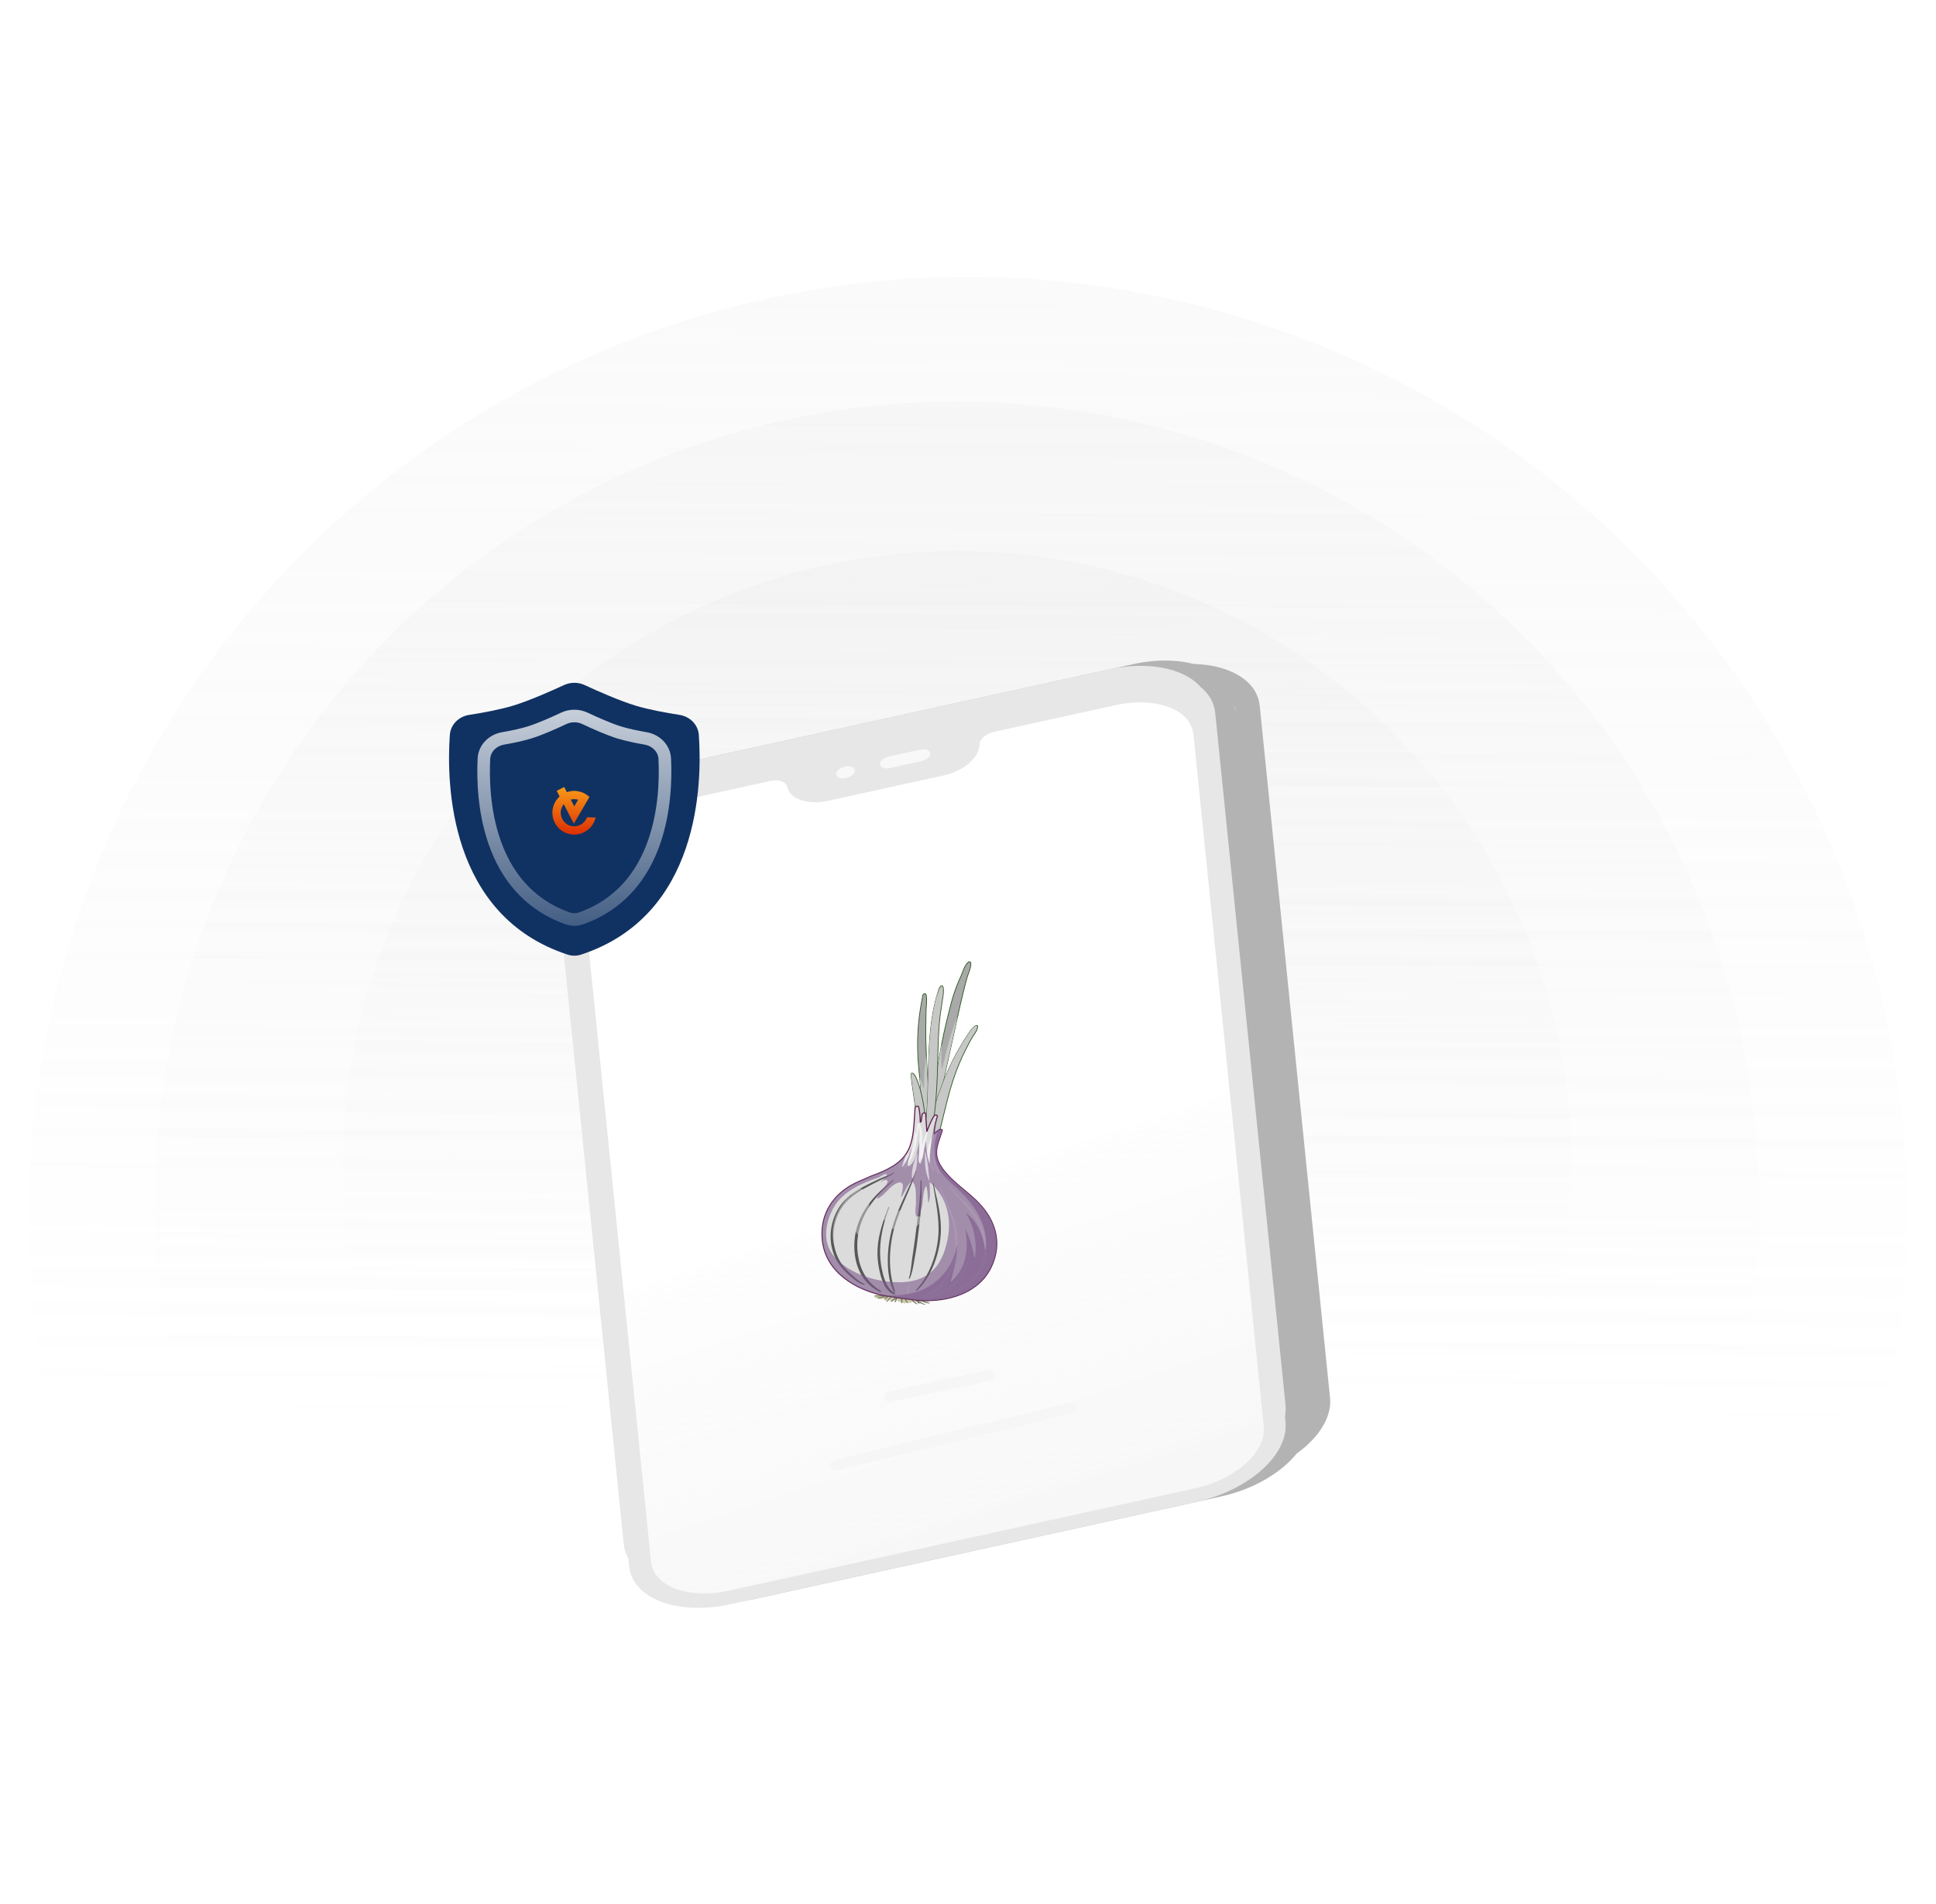 <svg width="308" height="303" viewBox="0 0 308 303" fill="none" xmlns="http://www.w3.org/2000/svg">
<g clip-path="url(#clip0_212_2328)">
<circle cx="154.011" cy="193.5" r="149.43" transform="rotate(0.799 154.011 193.5)" fill="url(#paint0_linear_212_2328)"/>
<circle cx="152.194" cy="191.501" r="127.612" transform="rotate(0.799 152.194 191.501)" fill="url(#paint1_linear_212_2328)"/>
<circle cx="152.245" cy="185.429" r="97.751" transform="rotate(0.799 152.245 185.429)" fill="url(#paint2_linear_212_2328)"/>
<path d="M197.434 235.129L123.24 251.426C114.891 253.26 107.7 250.541 107.173 245.361L95.984 135.225C95.455 130.04 101.799 124.353 110.141 122.52L184.341 106.222C192.691 104.388 199.881 107.106 200.409 112.287L211.598 222.423C212.118 227.605 205.783 233.295 197.434 235.129Z" fill="#B3B3B3"/>
<path d="M193.566 235.971L119.365 252.27C111.016 254.104 103.825 251.385 103.298 246.205L92.109 136.069C91.58 130.884 97.924 125.197 106.266 123.364L180.466 107.065C188.816 105.231 196.006 107.95 196.534 113.131L207.723 223.267C208.251 228.447 201.915 234.137 193.566 235.971Z" fill="#E7E7E7"/>
<path d="M180.698 109.217L161.415 113.453C160.148 113.731 159.145 114.548 159.064 115.36L159.028 115.752C158.83 117.736 156.369 119.733 153.282 120.411L134.945 124.439C131.859 125.117 129.115 124.263 128.526 122.452L128.409 122.094C128.17 121.351 127.048 121.002 125.781 121.28L106.498 125.516C100.063 126.929 95.18 131.311 95.585 135.308L106.774 245.443C107.179 249.44 112.72 251.532 119.156 250.118L193.356 233.82C199.791 232.406 204.674 228.024 204.269 224.028L193.08 113.892C192.668 109.897 187.126 107.805 180.698 109.217Z" fill="url(#paint3_linear_212_2328)"/>
<g opacity="0.7">
<path d="M139.195 119.57C139.245 120.077 138.626 120.629 137.811 120.808C136.995 120.987 136.296 120.72 136.246 120.218C136.196 119.711 136.815 119.159 137.63 118.98C138.438 118.803 139.144 119.064 139.195 119.57Z" fill="white"/>
<path d="M149.636 116.285C149.053 116.413 145.166 117.266 144.584 117.394C143.768 117.573 143.15 118.13 143.199 118.632C143.25 119.139 143.948 119.401 144.764 119.222C145.266 119.112 149.313 118.223 149.816 118.112C150.631 117.933 151.249 117.377 151.2 116.875C151.149 116.368 150.444 116.107 149.636 116.285Z" fill="white"/>
</g>
<path d="M193.363 234.582L119.17 250.879C110.82 252.713 103.63 249.995 103.103 244.814L91.913 134.678C91.385 129.493 97.728 123.806 106.071 121.973L180.271 105.675C188.621 103.841 195.811 106.559 196.338 111.74L207.528 221.876C208.048 227.058 201.713 232.748 193.363 234.582Z" fill="#B3B3B3"/>
<path d="M189.496 235.424L115.295 251.723C106.945 253.557 99.755 250.838 99.228 245.658L88.038 135.522C87.51 130.337 93.853 124.65 102.196 122.817L176.396 106.518C184.746 104.684 191.936 107.403 192.463 112.584L203.653 222.72C204.18 227.9 197.845 233.59 189.496 235.424Z" fill="#E7E7E7"/>
<path d="M176.62 108.67L157.336 112.906C156.07 113.184 155.066 114.001 154.986 114.813L154.949 115.205C154.752 117.189 152.291 119.186 149.204 119.864L130.867 123.892C127.781 124.57 125.037 123.717 124.448 121.905L124.331 121.547C124.092 120.805 122.97 120.455 121.703 120.733L102.42 124.969C95.984 126.382 91.102 130.764 91.507 134.761L102.696 244.897C103.101 248.893 108.642 250.985 115.077 249.572L189.278 233.273C195.713 231.859 200.596 227.478 200.191 223.481L189.002 113.345C188.589 109.35 183.048 107.258 176.62 108.67Z" fill="url(#paint4_linear_212_2328)"/>
<path d="M194.223 238.113L120.029 254.411C111.68 256.245 104.49 253.526 103.962 248.345L92.773 138.209C92.244 133.024 98.588 127.337 106.93 125.505L181.13 109.206C189.48 107.372 196.67 110.091 197.198 115.271L208.387 225.407C208.907 230.59 202.572 236.279 194.223 238.113Z" fill="#B3B3B3"/>
<path d="M190.355 238.959L116.154 255.258C107.805 257.092 100.615 254.373 100.087 249.193L88.898 139.057C88.369 133.872 94.713 128.185 103.055 126.352L177.255 110.054C185.605 108.22 192.795 110.938 193.323 116.119L204.512 226.255C205.04 231.436 198.705 237.125 190.355 238.959Z" fill="#E7E7E7"/>
<path d="M190.354 236.226L116.153 252.525C107.803 254.359 100.614 251.642 100.086 246.463L88.905 136.362C88.377 131.179 94.72 125.493 103.063 123.661L177.263 107.362C185.613 105.528 192.803 108.246 193.33 113.424L204.512 223.525C205.039 228.704 198.703 234.392 190.354 236.226Z" fill="#E7E7E7"/>
<path d="M177.487 112.197L158.204 116.433C156.937 116.711 155.934 117.528 155.853 118.341L155.817 118.732C155.619 120.717 153.158 122.713 150.071 123.391L131.734 127.419C128.648 128.097 125.904 127.244 125.315 125.432L125.199 125.074C124.959 124.332 123.837 123.982 122.57 124.26L103.287 128.496C96.852 129.91 91.969 134.291 92.374 138.288L103.563 248.424C103.968 252.421 109.509 254.512 115.945 253.099L190.145 236.8C196.58 235.387 201.463 231.005 201.058 227.008L189.869 116.872C189.457 112.877 183.915 110.786 177.487 112.197Z" fill="url(#paint5_linear_212_2328)"/>
<g opacity="0.7">
<path d="M135.984 122.555C136.034 123.061 135.415 123.613 134.6 123.792C133.784 123.971 133.085 123.704 133.035 123.202C132.985 122.696 133.604 122.144 134.419 121.965C135.227 121.787 135.933 122.048 135.984 122.555Z" fill="white"/>
<path d="M146.425 119.269C145.842 119.397 141.955 120.251 141.373 120.379C140.557 120.558 139.939 121.114 139.989 121.616C140.039 122.123 140.737 122.385 141.553 122.206C142.055 122.096 146.102 121.207 146.605 121.097C147.42 120.918 148.038 120.361 147.989 119.859C147.939 119.352 147.233 119.092 146.425 119.269Z" fill="white"/>
</g>
<path d="M154.455 153.175C154.421 152.987 154.156 152.989 154.038 153.099C153.438 153.649 153.25 154.505 152.926 155.225C152.499 156.169 152.106 157.128 151.781 158.11C151.448 159.117 151.194 160.151 150.936 161.177C150.674 162.217 150.426 163.261 150.196 164.308C149.268 168.528 148.792 172.825 147.939 177.058C147.807 177.712 147.672 178.367 147.53 179.019C147.586 178.521 147.618 178.022 147.644 177.525C147.724 175.96 147.69 174.391 147.623 172.827C147.488 169.655 147.255 166.477 147.305 163.301C147.318 162.424 147.32 161.546 147.346 160.67C147.37 159.876 147.53 159.039 147.344 158.256C147.281 157.997 146.871 158.116 146.829 158.334C146.533 159.866 146.269 161.39 146.136 162.946C146.004 164.492 145.962 166.048 146.02 167.599C146.135 170.744 146.722 173.86 146.656 177.011C146.637 177.903 146.568 178.784 146.457 179.668C146.383 180.257 146.303 180.841 146.24 181.429C146.198 181.554 146.153 181.679 146.105 181.802C146.045 181.953 146.088 182.048 146.175 182.093C146.17 182.157 146.164 182.223 146.159 182.287C146.151 182.391 146.335 182.329 146.353 182.258C146.365 182.212 146.376 182.168 146.389 182.123C146.489 182.109 146.59 182.065 146.661 181.994C146.476 182.458 146.265 182.912 146.106 183.387C145.999 183.707 145.902 184.031 145.825 184.36C145.739 184.727 145.651 185.139 145.706 185.517C145.758 185.878 145.983 186.124 146.365 186.104C146.809 186.081 147.106 185.706 147.278 185.332C147.667 184.49 147.798 183.504 147.977 182.6C148.3 180.972 148.509 179.325 148.831 177.697C149.155 176.053 149.533 174.419 149.91 172.786C150.671 169.483 151.373 166.169 152.114 162.861C152.481 161.223 152.834 159.584 153.243 157.955C153.445 157.152 153.639 156.345 153.866 155.547C154.023 154.993 154.278 154.471 154.406 153.907C154.458 153.67 154.497 153.417 154.455 153.175Z" fill="#A8A9A8"/>
<path d="M146.202 186.156C145.895 186.114 145.688 185.888 145.636 185.527C145.581 185.149 145.662 184.754 145.756 184.349C145.825 184.049 145.918 183.729 146.039 183.371C146.145 183.057 146.275 182.748 146.4 182.448C146.442 182.347 146.486 182.245 146.528 182.142C146.494 182.157 146.458 182.168 146.422 182.175L146.396 182.275C146.374 182.354 146.254 182.413 146.178 182.399C146.119 182.389 146.085 182.344 146.09 182.285C146.093 182.237 146.098 182.188 146.101 182.141L146.103 182.126C146.041 182.081 145.962 181.979 146.038 181.785C146.081 181.677 146.121 181.56 146.17 181.42C146.217 180.991 146.273 180.556 146.328 180.135C146.347 179.978 146.367 179.82 146.387 179.664C146.503 178.744 146.568 177.878 146.585 177.013C146.623 175.185 146.438 173.335 146.26 171.547C146.132 170.256 145.998 168.922 145.948 167.603C145.892 166.077 145.931 164.508 146.066 162.944C146.205 161.32 146.481 159.765 146.76 158.325C146.791 158.161 146.973 158.057 147.126 158.055C147.259 158.052 147.356 158.123 147.386 158.246C147.523 158.82 147.477 159.42 147.432 160.004C147.415 160.225 147.398 160.455 147.39 160.677C147.374 161.253 147.366 161.842 147.36 162.411C147.357 162.71 147.353 163.008 147.349 163.307C147.312 165.663 147.432 168.061 147.549 170.379C147.589 171.182 147.631 172.013 147.665 172.83C147.724 174.213 147.773 175.855 147.686 177.533C147.677 177.712 147.666 177.905 147.653 178.106C147.72 177.782 147.792 177.436 147.869 177.053C148.255 175.131 148.572 173.161 148.875 171.257C149.242 168.971 149.619 166.605 150.126 164.301C150.349 163.291 150.597 162.237 150.866 161.168L150.924 160.942C151.16 160.001 151.405 159.031 151.714 158.096C152.004 157.214 152.379 156.268 152.86 155.204C152.945 155.016 153.022 154.814 153.098 154.618C153.313 154.056 153.535 153.474 153.987 153.059C154.075 152.978 154.223 152.946 154.338 152.985C154.425 153.014 154.481 153.078 154.497 153.167C154.544 153.433 154.494 153.711 154.445 153.923C154.371 154.245 154.257 154.556 154.146 154.858C154.062 155.088 153.973 155.326 153.905 155.565C153.722 156.209 153.558 156.871 153.398 157.512C153.359 157.666 153.321 157.818 153.282 157.972C152.959 159.257 152.666 160.574 152.384 161.847C152.307 162.19 152.232 162.533 152.155 162.876C151.861 164.191 151.567 165.531 151.282 166.826C150.852 168.786 150.407 170.814 149.949 172.801L149.919 172.93C149.559 174.493 149.186 176.109 148.87 177.708C148.713 178.51 148.579 179.33 148.451 180.122C148.318 180.94 148.181 181.783 148.017 182.611C147.983 182.776 147.952 182.945 147.921 183.114C147.78 183.875 147.634 184.661 147.312 185.357C147.178 185.646 146.877 186.135 146.351 186.162C146.3 186.166 146.25 186.162 146.202 186.156ZM146.802 181.762L146.7 182.019C146.636 182.178 146.569 182.339 146.504 182.494C146.379 182.792 146.249 183.099 146.146 183.409C146.027 183.762 145.935 184.078 145.866 184.376C145.773 184.771 145.696 185.154 145.746 185.513C145.798 185.871 146.016 186.067 146.346 186.05C146.813 186.026 147.088 185.576 147.21 185.311C147.524 184.63 147.67 183.849 147.81 183.095C147.842 182.925 147.873 182.756 147.906 182.591C148.07 181.766 148.207 180.923 148.34 180.107C148.468 179.313 148.602 178.491 148.759 177.689C149.074 176.088 149.448 174.471 149.808 172.907L149.838 172.778C150.296 170.791 150.741 168.764 151.171 166.804C151.456 165.509 151.749 164.169 152.045 162.854C152.122 162.511 152.198 162.168 152.274 161.825C152.557 160.552 152.85 159.235 153.172 157.948C153.21 157.794 153.249 157.642 153.287 157.488C153.447 156.847 153.614 156.184 153.797 155.538C153.865 155.295 153.954 155.054 154.04 154.822C154.151 154.524 154.263 154.216 154.337 153.901C154.382 153.699 154.43 153.434 154.387 153.191C154.379 153.144 154.35 153.112 154.304 153.097C154.228 153.071 154.124 153.093 154.066 153.147C153.633 153.544 153.417 154.112 153.207 154.662C153.131 154.86 153.054 155.065 152.966 155.255C152.486 156.316 152.114 157.257 151.824 158.135C151.517 159.066 151.272 160.036 151.037 160.973L150.979 161.199C150.71 162.266 150.461 163.318 150.24 164.329C149.735 166.63 149.356 168.993 148.989 171.278C148.684 173.183 148.37 175.153 147.981 177.078C147.827 177.841 147.698 178.463 147.572 179.039L147.46 179.02C147.52 178.498 147.552 177.975 147.574 177.53C147.661 175.855 147.611 174.218 147.552 172.837C147.518 172.021 147.476 171.191 147.436 170.388C147.319 168.068 147.197 165.669 147.235 163.309C147.239 163.01 147.243 162.714 147.246 162.415C147.252 161.845 147.258 161.257 147.276 160.678C147.282 160.454 147.3 160.223 147.317 160C147.36 159.427 147.407 158.833 147.273 158.278C147.252 158.191 147.181 158.173 147.127 158.174C147.021 158.177 146.891 158.25 146.871 158.352C146.594 159.789 146.318 161.339 146.179 162.959C146.045 164.52 146.007 166.084 146.064 167.605C146.112 168.92 146.246 170.254 146.375 171.542C146.554 173.333 146.738 175.185 146.7 177.02C146.682 177.888 146.616 178.759 146.5 179.681C146.48 179.839 146.461 179.996 146.441 180.152C146.386 180.575 146.33 181.011 146.284 181.442L146.284 181.449L146.281 181.456C146.231 181.601 146.189 181.72 146.145 181.831C146.103 181.939 146.118 182.014 146.19 182.052L146.223 182.069L146.216 182.156C146.212 182.2 146.209 182.247 146.206 182.294C146.232 182.294 146.281 182.269 146.289 182.251L146.333 182.081L146.371 182.075C146.464 182.062 146.551 182.021 146.61 181.963L146.802 181.762Z" fill="#29551B"/>
<path d="M152.194 162.09C151.862 162.926 151.56 163.775 151.295 164.634C151.026 165.512 150.797 166.401 150.575 167.29C150.353 168.18 150.14 169.073 149.901 169.956C149.888 170.004 149.813 170.009 149.809 169.954C149.778 169.518 149.761 169.082 149.754 168.645C149.742 167.755 149.778 166.864 149.837 165.977C149.122 169.657 148.664 173.381 147.923 177.058C147.791 177.712 147.656 178.366 147.514 179.019C147.57 178.521 147.602 178.021 147.628 177.525C147.709 175.96 147.674 174.391 147.607 172.827C147.538 171.178 147.441 169.529 147.37 167.879C147.283 168.563 147.203 169.248 147.137 169.934C147.038 170.987 146.977 172.044 146.997 173.102C146.998 173.151 146.924 173.177 146.909 173.123C146.828 172.835 146.734 172.549 146.636 172.267C146.524 171.94 146.404 171.615 146.286 171.29C146.476 173.193 146.676 175.094 146.636 177.009C146.616 177.9 146.548 178.781 146.437 179.665C146.363 180.255 146.283 180.838 146.219 181.426C146.178 181.552 146.132 181.677 146.084 181.799C146.025 181.95 146.068 182.046 146.154 182.091C146.149 182.155 146.143 182.22 146.138 182.284C146.131 182.388 146.314 182.326 146.333 182.255C146.344 182.209 146.356 182.166 146.369 182.12C146.469 182.106 146.569 182.062 146.64 181.991C146.456 182.456 146.245 182.909 146.085 183.384C145.978 183.704 145.881 184.028 145.804 184.357C145.719 184.725 145.631 185.136 145.686 185.514C145.738 185.875 145.963 186.121 146.345 186.102C146.789 186.079 147.085 185.703 147.257 185.33C147.646 184.487 147.778 183.501 147.956 182.597C148.28 180.969 148.489 179.322 148.81 177.694C149.134 176.05 149.512 174.416 149.889 172.783C150.651 169.48 151.353 166.166 152.094 162.858C152.183 162.463 152.271 162.067 152.358 161.672C152.308 161.812 152.25 161.951 152.194 162.09Z" fill="#C7C7C7"/>
<path d="M155.553 163.314C155.563 163.156 155.314 163.158 155.229 163.208C154.67 163.53 154.347 164.087 154.001 164.608C153.542 165.299 153.109 166.002 152.689 166.718C151.874 168.109 151.152 169.54 150.527 171.027C149.247 174.066 148.295 177.222 147.54 180.43C147.326 181.338 147.215 182.26 147.04 183.174C146.941 183.689 146.721 184.4 147.191 184.802C147.304 184.898 147.47 184.886 147.597 184.826C148.139 184.574 148.318 184.009 148.477 183.471C148.977 182.434 149.196 181.297 149.462 180.162C149.817 178.645 150.208 177.137 150.577 175.622C151.302 172.653 152.243 169.737 153.646 167.014C154.006 166.316 154.354 165.589 154.775 164.928C155.093 164.428 155.513 163.926 155.553 163.314Z" fill="#C7C7C7"/>
<path d="M147.323 184.925C147.258 184.916 147.195 184.892 147.14 184.844C146.697 184.467 146.828 183.845 146.934 183.345C146.947 183.282 146.959 183.221 146.971 183.163C147.038 182.812 147.096 182.452 147.154 182.107C147.245 181.551 147.339 180.976 147.472 180.415C148.306 176.884 149.283 173.805 150.462 171.004C151.081 169.534 151.81 168.082 152.628 166.689C153.089 165.905 153.518 165.214 153.941 164.576C153.979 164.52 154.014 164.465 154.052 164.409C154.359 163.939 154.678 163.451 155.189 163.157C155.26 163.116 155.42 163.098 155.518 163.159C155.575 163.193 155.602 163.249 155.598 163.315C155.564 163.831 155.273 164.264 154.99 164.683C154.931 164.773 154.867 164.864 154.811 164.954C154.474 165.485 154.179 166.064 153.894 166.625C153.825 166.762 153.755 166.899 153.684 167.035C152.432 169.466 151.458 172.197 150.621 175.632C150.481 176.204 150.336 176.785 150.196 177.347C149.966 178.272 149.726 179.228 149.506 180.17C149.471 180.319 149.437 180.468 149.402 180.617C149.182 181.583 148.954 182.582 148.518 183.487C148.371 183.987 148.186 184.605 147.609 184.874C147.526 184.915 147.423 184.939 147.323 184.925ZM155.395 163.236C155.34 163.229 155.274 163.239 155.244 163.256C154.758 163.537 154.446 164.012 154.145 164.471C154.107 164.527 154.072 164.583 154.034 164.638C153.611 165.274 153.182 165.962 152.723 166.744C151.908 168.133 151.181 169.581 150.565 171.046C149.388 173.842 148.412 176.915 147.581 180.439C147.451 180.995 147.356 181.568 147.266 182.122C147.21 182.47 147.15 182.829 147.082 183.181C147.07 183.241 147.058 183.302 147.044 183.365C146.947 183.836 146.822 184.421 147.214 184.755C147.313 184.838 147.457 184.818 147.56 184.771C148.093 184.522 148.269 183.929 148.409 183.451L148.412 183.443C148.843 182.547 149.059 181.597 149.29 180.592C149.325 180.442 149.359 180.293 149.394 180.144C149.614 179.2 149.854 178.243 150.084 177.319C150.225 176.758 150.371 176.176 150.509 175.604C151.349 172.161 152.326 169.423 153.583 166.982C153.652 166.847 153.722 166.709 153.791 166.572C154.077 166.01 154.374 165.428 154.713 164.892C154.771 164.8 154.833 164.707 154.894 164.617C155.167 164.211 155.45 163.791 155.482 163.306C155.484 163.282 155.475 163.266 155.456 163.253C155.439 163.246 155.418 163.239 155.395 163.236Z" fill="#29551B"/>
<path d="M147.491 182.089C147.968 180.27 148.533 178.471 149.101 176.679C149.679 174.859 150.332 173.071 151.027 171.294C151.645 169.713 152.278 168.135 153.059 166.626C153.691 165.406 154.424 164.23 155.316 163.185C155.276 163.189 155.237 163.199 155.214 163.213C154.656 163.536 154.333 164.093 153.986 164.614C153.528 165.305 153.095 166.008 152.675 166.723C151.86 168.114 151.138 169.546 150.512 171.032C149.232 174.071 148.281 177.228 147.525 180.435C147.311 181.343 147.2 182.266 147.026 183.179C146.951 183.571 146.805 184.076 146.948 184.474C147.097 183.67 147.283 182.875 147.491 182.089Z" fill="#C7C7C7"/>
<path d="M147.253 178.937C147.202 177.626 147.042 176.322 146.803 175.033C146.678 174.371 146.522 173.713 146.329 173.067C146.236 172.751 146.132 172.438 146.021 172.129C145.921 171.853 145.815 171.578 145.677 171.319C145.587 171.149 145.484 170.972 145.339 170.844C145.262 170.776 145.154 170.707 145.05 170.755C145.007 170.776 144.972 170.809 144.943 170.847C145.083 172.743 145.466 174.612 145.665 176.502C145.754 177.344 145.79 178.192 145.831 179.037C145.871 179.87 145.886 180.696 145.851 181.529C145.813 182.442 145.676 183.371 145.294 184.209C145.236 184.332 145.425 184.32 145.474 184.243C145.526 184.162 145.574 184.08 145.62 183.995C145.583 184.126 145.542 184.257 145.502 184.388C145.421 184.645 145.283 184.939 145.299 185.214C145.318 185.531 145.653 185.513 145.872 185.401C146.617 185.017 146.79 184.089 146.918 183.339C147.052 182.539 147.171 181.733 147.258 180.926C147.279 180.261 147.277 179.599 147.253 178.937ZM145.644 185.058C145.606 185.102 145.563 185.035 145.658 185.043C145.652 185.047 145.648 185.052 145.644 185.058ZM146.282 183.673C146.218 184.035 146.14 184.413 145.953 184.732C145.93 184.772 145.904 184.811 145.876 184.847C145.937 184.632 146.029 184.424 146.096 184.213C146.172 183.982 146.24 183.75 146.307 183.516C146.298 183.569 146.291 183.622 146.282 183.673Z" fill="#C7C7C7"/>
<path d="M145.508 185.529C145.464 185.523 145.42 185.51 145.381 185.487C145.318 185.45 145.241 185.375 145.231 185.22C145.218 184.996 145.301 184.759 145.375 184.552C145.397 184.492 145.418 184.432 145.436 184.375C145.44 184.36 145.445 184.346 145.449 184.331C145.392 184.364 145.319 184.371 145.269 184.345C145.228 184.324 145.193 184.268 145.23 184.189C145.56 183.468 145.736 182.623 145.783 181.531C145.815 180.775 145.808 179.985 145.762 179.044L145.751 178.821C145.715 178.062 145.678 177.278 145.598 176.511C145.512 175.695 145.39 174.87 145.272 174.07C145.115 173.02 144.955 171.933 144.876 170.855L144.874 170.834L144.886 170.816C144.925 170.764 144.967 170.727 145.014 170.706C145.118 170.657 145.236 170.689 145.364 170.803C145.515 170.937 145.623 171.118 145.716 171.294C145.86 171.564 145.966 171.846 146.064 172.111C146.174 172.41 146.277 172.727 146.374 173.051C146.563 173.686 146.722 174.35 146.848 175.025C147.1 176.377 147.251 177.692 147.299 178.937C147.325 179.591 147.325 180.261 147.302 180.928C147.224 181.657 147.114 182.449 146.961 183.348C146.84 184.064 146.673 185.045 145.886 185.451C145.784 185.506 145.639 185.547 145.508 185.529ZM145.802 183.533L145.664 184.013C145.627 184.146 145.586 184.278 145.545 184.407C145.527 184.466 145.504 184.528 145.483 184.59C145.409 184.796 145.333 185.011 145.345 185.213C145.351 185.297 145.382 185.356 145.438 185.388C145.544 185.448 145.717 185.411 145.834 185.351C146.571 184.973 146.731 184.023 146.849 183.331C147.001 182.433 147.112 181.645 147.189 180.921C147.213 180.262 147.212 179.593 147.186 178.943C147.138 177.703 146.987 176.393 146.737 175.046C146.612 174.377 146.454 173.717 146.266 173.086C146.171 172.763 146.067 172.448 145.959 172.151C145.864 171.89 145.759 171.611 145.618 171.347C145.531 171.181 145.43 171.01 145.291 170.887C145.201 170.807 145.124 170.779 145.064 170.807C145.038 170.819 145.014 170.839 144.992 170.865C145.071 171.933 145.231 173.01 145.385 174.051C145.504 174.851 145.627 175.678 145.712 176.496C145.792 177.264 145.831 178.051 145.866 178.81L145.878 179.034C145.923 179.978 145.929 180.771 145.898 181.531C145.851 182.639 145.672 183.496 145.337 184.232C145.334 184.237 145.334 184.24 145.332 184.243C145.352 184.248 145.401 184.235 145.416 184.211C145.465 184.134 145.513 184.055 145.562 183.967L145.802 183.533ZM145.596 185.132C145.586 185.13 145.577 185.127 145.569 185.123C145.54 185.106 145.527 185.073 145.537 185.043C145.543 185.025 145.566 184.981 145.652 184.989L145.763 184.999L145.81 184.834C145.847 184.706 145.894 184.58 145.939 184.458C145.97 184.373 146.003 184.285 146.032 184.198C146.102 183.98 146.172 183.754 146.243 183.503L146.353 183.528L146.344 183.581C146.338 183.615 146.333 183.652 146.327 183.686C146.262 184.051 146.182 184.435 145.991 184.764C145.966 184.806 145.939 184.848 145.91 184.886L145.729 185.12L145.757 185.019L145.684 185.088C145.68 185.091 145.676 185.095 145.674 185.099C145.653 185.127 145.622 185.135 145.596 185.132ZM145.646 185.072L145.645 185.081C145.646 185.077 145.646 185.075 145.646 185.072ZM145.646 185.072C145.648 185.072 145.648 185.071 145.648 185.069C145.649 185.065 145.648 185.06 145.648 185.057L145.646 185.072ZM145.628 185.026L145.64 185.04C145.637 185.034 145.633 185.028 145.628 185.026Z" fill="#29551B"/>
<path d="M145.296 184.205C145.239 184.329 145.427 184.316 145.477 184.239C145.528 184.158 145.576 184.076 145.623 183.991C145.585 184.123 145.545 184.253 145.504 184.384C145.423 184.641 145.285 184.935 145.301 185.21C145.316 185.46 145.527 185.5 145.723 185.452C145.818 185.216 145.895 184.973 145.957 184.726C145.957 184.728 145.955 184.73 145.955 184.731C145.932 184.772 145.905 184.81 145.878 184.847C145.922 184.692 145.981 184.541 146.036 184.391C146.04 184.379 146.041 184.367 146.045 184.355C146.208 183.585 146.287 182.798 146.328 182.013C146.393 180.78 146.407 179.551 146.346 178.316C146.28 176.99 146.157 175.67 145.908 174.366C145.676 173.148 145.367 171.947 145.079 170.743C145.07 170.745 145.061 170.747 145.052 170.753C145.009 170.773 144.974 170.807 144.945 170.845C145.085 172.741 145.468 174.61 145.667 176.5C145.756 177.341 145.792 178.189 145.833 179.035C145.872 179.868 145.888 180.694 145.853 181.527C145.815 182.438 145.678 183.367 145.296 184.205ZM145.662 185.041C145.656 185.045 145.652 185.05 145.648 185.056C145.61 185.099 145.567 185.031 145.662 185.041Z" fill="#C7C7C7"/>
<path d="M148.146 181.547C148.372 179.701 148.618 177.856 148.799 176.006C149.007 173.879 149.109 171.75 149.161 169.615C149.213 167.456 149.245 165.297 149.408 163.143C149.532 161.514 149.821 159.899 150.059 158.282C150.104 157.98 150.222 156.277 149.561 157.038C149.445 157.171 149.385 157.341 149.329 157.508C148.337 160.488 147.983 163.698 147.814 166.818C147.619 170.374 147.707 173.944 147.412 177.493C147.26 179.326 147.111 181.188 146.451 182.922C146.415 183.017 146.516 183.037 146.605 183.015C146.522 183.269 146.43 183.519 146.345 183.775C146.232 184.111 146.133 184.484 146.216 184.836C146.263 185.033 146.492 185.068 146.655 184.981C147.81 184.35 148.001 182.717 148.146 181.547ZM146.888 184.031C146.965 183.687 147.13 183.344 147.243 183.018C147.166 183.335 147.061 183.719 146.888 184.031Z" fill="#C7C7C7"/>
<path d="M146.422 185.079C146.389 185.074 146.357 185.065 146.327 185.052C146.242 185.014 146.183 184.941 146.161 184.849C146.075 184.482 146.178 184.09 146.29 183.756C146.325 183.654 146.36 183.552 146.395 183.45C146.438 183.328 146.482 183.203 146.523 183.078C146.482 183.075 146.442 183.061 146.416 183.031C146.398 183.011 146.372 182.968 146.399 182.9C147.049 181.189 147.202 179.335 147.352 177.541L147.356 177.486C147.526 175.445 147.569 173.362 147.612 171.346C147.643 169.858 147.674 168.322 147.758 166.811C147.903 164.158 148.207 160.701 149.276 157.488C149.336 157.309 149.4 157.136 149.519 156.998C149.679 156.814 149.812 156.75 149.925 156.802C150.279 156.964 150.116 158.275 150.114 158.289C150.059 158.67 149.998 159.057 149.94 159.43C149.752 160.646 149.559 161.902 149.465 163.145C149.324 165.001 149.28 166.894 149.239 168.725C149.231 169.022 149.225 169.318 149.218 169.613C149.159 172.054 149.043 174.086 148.855 176.009C148.714 177.443 148.534 178.897 148.358 180.302C148.306 180.718 148.254 181.136 148.202 181.552L148.199 181.58C148.053 182.765 147.855 184.389 146.682 185.027C146.601 185.074 146.507 185.091 146.422 185.079ZM146.69 182.933L146.659 183.032C146.61 183.186 146.556 183.339 146.504 183.488C146.469 183.59 146.432 183.69 146.399 183.792C146.287 184.126 146.192 184.484 146.273 184.822C146.288 184.882 146.322 184.924 146.375 184.948C146.447 184.981 146.548 184.974 146.629 184.929C147.749 184.318 147.944 182.729 148.086 181.568L148.09 181.54C148.14 181.124 148.194 180.706 148.246 180.29C148.422 178.885 148.604 177.432 148.743 175.999C148.932 174.08 149.046 172.049 149.106 169.612C149.114 169.315 149.121 169.019 149.127 168.724C149.169 166.891 149.212 164.996 149.354 163.137C149.448 161.888 149.642 160.629 149.831 159.413C149.889 159.04 149.947 158.652 150.005 158.272C150.059 157.905 150.082 156.999 149.879 156.906C149.82 156.879 149.723 156.939 149.604 157.075C149.498 157.197 149.439 157.358 149.383 157.525C148.317 160.727 148.015 164.174 147.87 166.82C147.787 168.328 147.756 169.865 147.725 171.351C147.682 173.368 147.639 175.454 147.47 177.498L147.466 177.554C147.316 179.356 147.162 181.218 146.507 182.942C146.502 182.954 146.503 182.959 146.503 182.959C146.508 182.964 146.543 182.972 146.592 182.959L146.69 182.933ZM146.745 184.408L146.831 184.019C146.884 183.787 146.974 183.556 147.062 183.332C147.108 183.217 147.151 183.108 147.188 182.999L147.298 183.032C147.224 183.342 147.117 183.738 146.938 184.06L146.745 184.408Z" fill="#29551B"/>
<path d="M147.409 177.488C147.357 178.112 147.305 178.74 147.233 179.365C147.24 179.345 147.246 179.326 147.25 179.306C147.791 177.379 147.944 175.361 148.055 173.371C148.168 171.364 148.211 169.355 148.305 167.348C148.355 166.338 148.413 165.33 148.492 164.321C148.569 163.343 148.678 162.37 148.772 161.393C148.908 159.968 149.005 158.472 149.496 157.114C149.419 157.231 149.37 157.368 149.326 157.501C148.334 160.481 147.98 163.691 147.811 166.811C147.616 170.367 147.704 173.939 147.409 177.488Z" fill="#C7C7C7"/>
<path d="M147.801 206.807C147.389 206.318 146.786 206.224 146.261 205.983C146.138 205.926 145.955 206.049 145.897 206.19C145.609 206.134 145.321 206.081 145.028 206.049C144.719 206.016 144.408 205.99 144.098 205.969C144.067 205.923 144.037 205.877 144.009 205.825C143.911 205.649 143.649 205.755 143.577 205.936C143.55 205.934 143.522 205.933 143.496 205.932C143.486 205.916 143.475 205.903 143.465 205.887C143.411 205.806 143.311 205.814 143.223 205.87C143.206 205.848 143.188 205.826 143.17 205.806C143.164 205.545 142.856 205.676 142.77 205.841C142.76 205.862 142.747 205.881 142.737 205.901C142.708 205.9 142.676 205.898 142.647 205.897C142.63 205.87 142.599 205.852 142.561 205.845C142.596 205.782 142.519 205.761 142.484 205.784C142.441 205.813 142.4 205.846 142.359 205.882C142.216 205.873 142.075 205.859 141.934 205.84C141.903 205.8 141.851 205.784 141.783 205.817C141.753 205.811 141.722 205.807 141.691 205.801C141.597 205.783 141.505 205.767 141.412 205.754C141.508 205.666 141.599 205.568 141.681 205.455C141.748 205.363 141.637 205.33 141.581 205.378C141.412 205.526 141.235 205.642 141.053 205.732C140.999 205.734 140.946 205.737 140.89 205.745C140.627 205.781 140.366 205.869 140.104 205.931C140.061 205.941 139.998 205.976 139.939 206.022C139.72 206.041 139.497 206.047 139.278 206.045C139.147 206.044 138.977 206.289 139.13 206.39C139.593 206.699 140.206 206.767 140.79 206.643C140.773 206.661 140.757 206.678 140.742 206.697C140.669 206.785 140.691 206.958 140.802 206.961C141.076 206.969 141.381 206.899 141.673 206.769C141.648 206.813 141.623 206.859 141.599 206.903C141.534 207.021 141.633 207.138 141.729 207.116C142.111 207.032 142.447 206.816 142.729 206.509C142.748 206.908 142.862 207.269 143.265 207.138C143.322 207.12 143.409 207.031 143.426 206.945C143.531 207.103 143.645 207.248 143.775 207.371C143.895 207.484 144.232 207.294 144.161 207.099C144.344 207.18 144.53 207.251 144.715 207.329C144.866 207.393 145.25 207.105 145.072 206.927C145.076 206.929 145.082 206.93 145.085 206.932C145.499 207.074 145.928 207.163 146.358 207.224C146.47 207.239 146.723 207.041 146.61 206.893C146.911 207.011 147.214 207.123 147.523 207.211C147.672 207.251 147.949 206.981 147.801 206.807Z" fill="#CECBAC"/>
<path d="M141.712 205.771C141.716 205.679 141.555 205.655 141.466 205.716C141.188 205.911 140.922 206.077 140.6 206.192C140.311 206.296 140.012 206.368 139.72 206.458C139.607 206.491 139.602 206.641 139.737 206.614C140.172 206.53 140.654 206.472 141.067 206.291C140.969 206.393 140.867 206.489 140.747 206.562C140.638 206.627 140.702 206.762 140.817 206.698C141.183 206.492 141.572 206.271 141.807 205.91C141.86 205.828 141.788 205.778 141.712 205.771Z" fill="#80806D"/>
<path d="M142.812 206.041C142.774 205.973 142.62 206.032 142.581 206.091C142.355 206.436 142.107 206.71 141.796 206.98C141.688 207.074 141.821 207.164 141.917 207.09C142.081 206.964 142.289 206.826 142.465 206.663C142.415 206.814 142.371 206.967 142.326 207.121C142.293 207.234 142.497 207.211 142.528 207.128C142.651 206.788 142.902 206.504 142.962 206.14C142.98 206.038 142.895 206.019 142.812 206.041Z" fill="#80806D"/>
<path d="M143.595 207.231C143.543 206.833 143.598 206.433 143.674 206.042C143.703 205.898 143.482 205.95 143.441 206.032C143.233 206.439 143.319 206.857 143.382 207.289C143.401 207.407 143.609 207.334 143.595 207.231Z" fill="#80806D"/>
<path d="M144.453 207.266C144.253 206.981 144.16 206.666 144.015 206.354C143.976 206.27 143.799 206.347 143.823 206.431C143.922 206.777 144.087 207.077 144.321 207.353C144.363 207.4 144.493 207.322 144.453 207.266Z" fill="#80806D"/>
<path d="M145.917 207.44C145.735 207.282 145.55 207.127 145.391 206.946C145.217 206.749 145.134 206.528 145.003 206.307C144.957 206.227 144.795 206.282 144.789 206.368C144.752 206.898 145.434 207.274 145.807 207.526C145.858 207.561 145.974 207.49 145.917 207.44Z" fill="#80806D"/>
<path d="M147.186 207.509C146.386 207.286 145.927 206.705 145.361 206.153C145.287 206.081 145.09 206.189 145.148 206.29C145.547 206.974 146.382 207.441 147.136 207.607C147.194 207.619 147.26 207.53 147.186 207.509Z" fill="#80806D"/>
<path d="M147.925 207.309C147.142 207.163 146.549 206.697 145.873 206.319C145.787 206.271 145.613 206.399 145.699 206.488C145.971 206.766 146.363 206.951 146.713 207.106C147.081 207.267 147.474 207.37 147.873 207.409C147.932 207.415 148.007 207.324 147.925 207.309Z" fill="#80806D"/>
<path d="M146.284 207.315C146.16 207.112 146.018 206.92 145.867 206.736C145.717 206.553 145.578 206.342 145.375 206.212C145.313 206.172 145.178 206.25 145.195 206.329C145.243 206.556 145.425 206.718 145.585 206.874C145.769 207.054 145.963 207.222 146.128 207.418C146.178 207.475 146.329 207.386 146.284 207.315Z" fill="#80806D"/>
<path d="M141.456 205.75C141.039 205.873 140.651 206 140.215 206.062C139.858 206.115 139.476 206.054 139.139 206.201C139.117 206.211 139.102 206.256 139.137 206.257C139.555 206.281 139.981 206.278 140.395 206.216C140.772 206.16 141.209 206.111 141.528 205.889C141.617 205.828 141.555 205.722 141.456 205.75Z" fill="#80806D"/>
<path d="M146.852 206.833C146.706 206.723 146.57 206.568 146.416 206.481C146.221 206.37 145.939 206.385 145.721 206.369C145.231 206.33 144.742 206.279 144.251 206.244C143.584 206.198 142.924 206.078 142.26 206.023C142.321 205.943 142.37 205.855 142.392 205.76C142.422 205.629 142.241 205.652 142.177 205.697C142.068 205.778 141.974 205.886 141.887 206C141.664 205.992 141.44 205.993 141.214 206.009C141.141 206.015 141.06 206.123 141.163 206.151C141.331 206.197 141.498 206.244 141.665 206.29C141.65 206.309 141.633 206.329 141.617 206.348C141.417 206.577 141.233 206.814 141.046 207.055C140.974 207.146 141.121 207.182 141.176 207.113C141.384 206.856 141.641 206.643 141.875 206.413C141.892 206.396 141.91 206.379 141.928 206.362C142.585 206.542 143.239 206.7 143.935 206.762C144.4 206.804 144.869 206.84 145.336 206.855C145.588 206.864 145.838 206.868 146.088 206.906C146.294 206.936 146.486 206.99 146.689 207.031C146.771 207.045 146.96 206.914 146.852 206.833Z" fill="#80806D"/>
<path d="M155.542 191.247C154.353 190.034 152.96 189.045 151.717 187.89C150.558 186.812 149.123 185.308 149.002 183.639C148.908 182.347 149.529 181.126 149.894 179.922C149.97 179.671 149.614 179.657 149.474 179.729C149.143 179.899 148.881 180.188 148.664 180.521C148.67 180.261 148.669 180.002 148.654 179.741C148.749 179.035 148.896 178.336 149.124 177.648C149.169 177.511 149.023 177.425 148.911 177.416C148.762 177.406 148.616 177.5 148.542 177.626C148.1 178.398 147.764 179.216 147.454 180.046C147.398 179.105 147.293 178.166 147.263 177.225C147.252 176.931 146.726 177.098 146.7 177.326C146.653 177.715 146.598 178.104 146.538 178.491C146.491 178.511 146.443 178.531 146.4 178.542C146.399 177.745 146.335 176.95 146.163 176.167C146.098 175.873 145.597 176.02 145.576 176.272C145.405 178.308 145.467 180.468 144.746 182.426C143.9 184.732 141.752 185.9 139.576 186.766C139.254 186.895 138.928 187.016 138.601 187.136C137.634 187.559 136.654 187.953 135.715 188.439C133.019 189.836 130.898 192.453 130.775 195.974C130.565 201.983 135.808 205.065 140.198 206.046C141.233 206.277 145.493 206.863 146.552 206.919C151.045 207.158 156.924 205.605 158.343 199.761C158.976 197.147 158.248 194.617 156.643 192.509C156.303 192.062 155.931 191.644 155.542 191.247Z" fill="#DBDBDB"/>
<path d="M143.357 206.629C142.025 206.446 140.697 206.241 140.183 206.127C137.658 205.563 135.358 204.437 133.707 202.956C131.611 201.076 130.596 198.724 130.693 195.968C130.753 194.274 131.263 192.725 132.213 191.358C133.068 190.128 134.267 189.091 135.68 188.358C136.403 187.984 137.163 187.658 137.897 187.344C138.122 187.247 138.347 187.15 138.572 187.052C138.955 186.912 139.264 186.795 139.548 186.682C141.603 185.864 143.816 184.716 144.67 182.393C145.218 180.903 145.31 179.275 145.4 177.702C145.427 177.229 145.456 176.737 145.495 176.264C145.511 176.066 145.726 175.931 145.915 175.919C146.088 175.908 146.216 175.995 146.249 176.147C146.393 176.803 146.47 177.507 146.484 178.29C146.54 177.927 146.583 177.613 146.619 177.314C146.642 177.119 146.902 176.973 147.103 176.981C147.253 176.988 147.349 177.08 147.352 177.22C147.371 177.783 147.417 178.354 147.46 178.906C147.479 179.15 147.499 179.397 147.517 179.648C147.767 178.998 148.075 178.278 148.471 177.584C148.565 177.422 148.743 177.319 148.918 177.332C149 177.338 149.117 177.377 149.179 177.471C149.22 177.531 149.229 177.604 149.205 177.674C148.996 178.308 148.843 178.985 148.741 179.744C148.75 179.908 148.753 180.075 148.754 180.248C148.964 179.975 149.189 179.78 149.435 179.653C149.546 179.596 149.78 179.574 149.909 179.681C149.953 179.717 150.019 179.801 149.976 179.946C149.883 180.251 149.772 180.565 149.666 180.867C149.349 181.761 149.021 182.685 149.088 183.634C149.204 185.243 150.586 186.72 151.776 187.828C152.301 188.319 152.867 188.787 153.412 189.239C154.151 189.853 154.918 190.489 155.603 191.188C156.028 191.623 156.391 192.038 156.713 192.46C157.543 193.55 158.117 194.717 158.418 195.927C158.735 197.206 158.739 198.502 158.427 199.784C157.775 202.463 156.165 204.455 153.64 205.7C151.651 206.681 149.133 207.145 146.549 207.007C146.023 206.975 144.688 206.812 143.357 206.629ZM145.975 176.088C145.958 176.086 145.941 176.085 145.925 176.086C145.808 176.095 145.671 176.176 145.663 176.274C145.623 176.746 145.596 177.236 145.569 177.71C145.479 179.296 145.386 180.937 144.828 182.45C143.951 184.836 141.698 186.008 139.611 186.839C139.324 186.954 139.014 187.071 138.635 187.209C138.415 187.305 138.188 187.401 137.963 187.498C137.233 187.812 136.477 188.135 135.757 188.509C134.369 189.228 133.192 190.247 132.352 191.454C131.422 192.792 130.921 194.313 130.862 195.972C130.767 198.676 131.764 200.982 133.821 202.828C135.45 204.289 137.722 205.402 140.22 205.959C141.245 206.187 145.512 206.773 146.561 206.83C149.115 206.966 151.604 206.508 153.567 205.541C156.045 204.319 157.626 202.366 158.265 199.737C158.57 198.484 158.566 197.214 158.255 195.962C157.96 194.774 157.397 193.63 156.58 192.557C156.263 192.141 155.905 191.73 155.485 191.301C154.805 190.608 154.042 189.975 153.306 189.363C152.758 188.908 152.192 188.438 151.662 187.946C150.449 186.817 149.04 185.308 148.919 183.638C148.848 182.654 149.184 181.714 149.507 180.803C149.613 180.503 149.723 180.193 149.816 179.89C149.833 179.831 149.812 179.815 149.803 179.806C149.745 179.758 149.589 179.761 149.515 179.798C149.233 179.942 148.98 180.192 148.739 180.561C148.719 180.593 148.678 180.607 148.641 180.595C148.604 180.583 148.581 180.55 148.581 180.511C148.587 180.238 148.585 179.984 148.572 179.739C148.571 179.733 148.571 179.728 148.572 179.723C148.676 178.952 148.832 178.261 149.045 177.615C149.052 177.594 149.051 177.578 149.039 177.56C149.017 177.528 148.96 177.499 148.908 177.495C148.799 177.487 148.681 177.557 148.619 177.662C148.152 178.479 147.81 179.338 147.538 180.069C147.524 180.107 147.488 180.129 147.445 180.123C147.405 180.117 147.375 180.083 147.372 180.043C147.35 179.665 147.319 179.282 147.289 178.912C147.245 178.358 147.199 177.785 147.181 177.218C147.181 177.183 147.172 177.146 147.095 177.143C146.968 177.138 146.799 177.239 146.789 177.325C146.747 177.676 146.696 178.048 146.626 178.494C146.622 178.523 146.603 178.546 146.575 178.558C146.519 178.584 146.47 178.602 146.426 178.613C146.401 178.62 146.373 178.616 146.351 178.599C146.33 178.584 146.317 178.558 146.317 178.532C146.314 177.658 146.238 176.887 146.082 176.175C146.067 176.118 146.022 176.095 145.975 176.088Z" fill="#5D1C4C"/>
<path opacity="0.6" d="M146.668 183.509C146.732 182.933 146.747 182.351 146.744 181.773C146.741 180.788 146.833 179.623 146.265 178.763C146.187 178.646 145.971 178.726 145.95 178.853C145.758 180.035 145.693 181.221 145.577 182.412C145.572 182.459 145.648 182.443 145.653 182.407C145.829 181.403 145.98 180.393 146.165 179.39C146.406 180.158 146.291 181.086 146.29 181.854C146.29 182.402 146.276 182.949 146.217 183.494C146.158 184.026 146.019 184.544 145.958 185.075C145.939 185.236 146.156 185.163 146.207 185.084C146.507 184.629 146.611 184.038 146.668 183.509Z" fill="white"/>
<path opacity="0.6" d="M148.831 180.273C148.042 180.946 147.721 182.079 147.527 183.059C147.322 184.092 147.222 185.196 147.354 186.247C147.372 186.384 147.602 186.305 147.615 186.2C147.752 185.189 147.768 184.168 147.945 183.16C148.032 182.664 148.153 182.176 148.319 181.7C148.484 181.22 148.723 180.778 148.927 180.316C148.955 180.253 148.869 180.241 148.831 180.273Z" fill="white"/>
<path opacity="0.6" d="M147.187 182.157C147.31 181.462 147.476 180.776 147.603 180.082C147.618 179.995 147.491 180.03 147.465 180.077C147.101 180.73 146.896 181.456 146.763 182.188C146.635 182.886 146.498 183.654 146.625 184.361C146.651 184.502 146.871 184.419 146.892 184.313C147.034 183.6 147.061 182.871 147.187 182.157Z" fill="white"/>
<path opacity="0.6" d="M145.709 180.247C145.695 180.13 145.506 180.211 145.503 180.305C145.48 181.279 145.301 182.289 144.987 183.211C144.676 184.127 144.193 184.951 143.749 185.805C143.659 185.978 143.93 185.975 144.01 185.881C144.663 185.112 145.14 184.182 145.442 183.223C145.756 182.237 145.823 181.267 145.709 180.247Z" fill="white"/>
<path opacity="0.6" d="M144.495 183.628C144.296 184.016 144.028 184.337 143.733 184.655C143.478 184.932 143.18 185.19 142.985 185.515C142.908 185.642 143.118 185.626 143.175 185.57C143.737 185.021 144.315 184.375 144.637 183.651C144.682 183.554 144.531 183.56 144.495 183.628Z" fill="white"/>
<path opacity="0.6" d="M149.553 186.628C148.986 185.441 148.483 184.189 148.595 182.844C148.602 182.766 148.477 182.793 148.467 182.853C148.278 184.194 148.48 185.641 149.269 186.773C149.354 186.9 149.62 186.772 149.553 186.628Z" fill="white"/>
<path opacity="0.6" d="M148.637 186.105C148.302 185.506 148.213 184.855 148.192 184.179C148.189 184.086 148.027 184.147 148.024 184.226C148.002 184.886 147.971 185.707 148.426 186.242C148.494 186.323 148.694 186.204 148.637 186.105Z" fill="white"/>
<path opacity="0.6" d="M142.193 186.507C141.903 186.81 141.481 186.946 141.096 187.086C140.678 187.238 140.268 187.409 139.863 187.595C139.032 187.976 138.2 188.365 137.398 188.804C135.932 189.607 134.478 190.602 133.548 192.021C131.868 194.59 131.616 198.054 133.213 200.725C133.721 201.573 134.4 202.296 135.146 202.939C135.811 203.511 136.57 204.226 137.455 204.407C137.521 204.421 137.637 204.303 137.545 204.271C136.781 204.014 136.143 203.401 135.552 202.874C134.89 202.283 134.253 201.662 133.77 200.91C132.958 199.642 132.582 198.163 132.583 196.664C132.584 195.145 133.016 193.632 133.801 192.335C134.664 190.908 136.071 189.906 137.5 189.104C138.357 188.623 139.237 188.177 140.121 187.749C140.543 187.545 140.971 187.361 141.395 187.164C141.714 187.015 142.056 186.835 142.254 186.535C142.284 186.488 142.222 186.478 142.193 186.507Z" fill="black"/>
<path opacity="0.6" d="M140.15 205.407C139.119 204.791 138.237 203.968 137.612 202.938C137.024 201.97 136.671 200.876 136.504 199.76C136.062 196.786 136.872 193.87 138.664 191.471C139.168 190.795 139.717 190.15 140.31 189.551C140.91 188.944 141.579 188.413 142.154 187.782C142.218 187.712 142.097 187.687 142.05 187.736C141.45 188.348 140.748 188.845 140.125 189.433C139.572 189.955 139.043 190.51 138.566 191.104C137.575 192.334 136.787 193.716 136.343 195.238C135.629 197.691 135.756 200.645 137.059 202.89C137.745 204.071 138.781 205 140.017 205.574C140.108 205.614 140.263 205.475 140.15 205.407Z" fill="black"/>
<path opacity="0.6" d="M141.893 203.659C141.763 203.035 141.679 202.399 141.628 201.762C141.527 200.489 141.593 199.208 141.751 197.943C142.084 195.261 143.109 192.808 144.188 190.353C144.77 189.027 145.326 187.683 145.781 186.307C145.796 186.26 145.707 186.269 145.694 186.304C144.708 188.835 143.38 191.215 142.453 193.771C141.569 196.212 141.132 198.82 141.261 201.419C141.33 202.804 141.565 204.325 142.207 205.569C142.248 205.646 142.413 205.578 142.391 205.496C142.223 204.882 142.02 204.282 141.893 203.659Z" fill="black"/>
<path opacity="0.6" d="M142.39 205.788C141.735 205.369 141.279 204.822 140.954 204.118C140.634 203.425 140.451 202.681 140.295 201.937C139.855 199.865 139.959 197.798 140.397 195.734C140.656 194.505 141.012 193.293 141.465 192.122C141.502 192.027 141.352 192.028 141.324 192.101C140.492 194.248 139.735 196.401 139.612 198.721C139.555 199.798 139.646 200.867 139.86 201.921C140.017 202.697 140.22 203.473 140.555 204.194C140.902 204.942 141.442 205.73 142.277 205.956C142.366 205.983 142.491 205.853 142.39 205.788Z" fill="black"/>
<path opacity="0.6" d="M145.912 197.716C146.173 195.609 146.462 193.499 146.58 191.379C146.645 190.201 146.639 189.026 146.607 187.844C146.604 187.762 146.455 187.815 146.456 187.887C146.456 189.996 146.196 192.112 145.938 194.204C145.81 195.236 145.665 196.265 145.542 197.298C145.421 198.32 145.239 199.331 145.102 200.351C144.964 201.384 144.903 202.414 144.587 203.413C144.56 203.497 144.71 203.474 144.735 203.42C145.119 202.568 145.263 201.628 145.427 200.714C145.602 199.717 145.788 198.722 145.912 197.716Z" fill="black"/>
<path opacity="0.6" d="M149.681 196.087C149.73 194.852 149.605 193.623 149.396 192.406C149.157 191.014 148.787 189.653 148.505 188.271C148.494 188.22 148.404 188.252 148.41 188.298C148.781 190.655 149.297 193.033 149.318 195.427C149.34 197.714 148.79 200.088 147.811 202.156C147.537 202.736 147.224 203.3 146.866 203.831C146.517 204.346 146.106 204.806 145.717 205.291C145.658 205.365 145.765 205.403 145.82 205.358C146.675 204.662 147.346 203.67 147.87 202.708C148.413 201.714 148.825 200.649 149.122 199.556C149.431 198.423 149.635 197.26 149.681 196.087Z" fill="black"/>
<path opacity="0.6" d="M151.273 192.639C150.713 191.329 150.019 190.075 149.498 188.75C149.484 188.713 149.405 188.747 149.416 188.782C149.758 189.928 150.252 191.005 150.715 192.104C151.184 193.22 151.577 194.357 151.784 195.553C152.2 197.972 151.953 200.518 150.78 202.703C150.451 203.316 150.041 203.917 149.535 204.398C149.086 204.825 148.572 205.178 148.179 205.66C148.067 205.797 148.285 205.84 148.371 205.746C148.795 205.299 149.306 204.951 149.759 204.536C150.173 204.154 150.52 203.705 150.828 203.234C151.51 202.191 151.954 200.986 152.185 199.763C152.634 197.385 152.218 194.849 151.273 192.639Z" fill="white"/>
<path opacity="0.6" d="M156.544 196.017C156.113 194.646 155.41 193.395 154.482 192.299C153.421 191.044 152.123 190.01 151.108 188.716C151.074 188.673 150.961 188.741 150.997 188.788C152.624 190.974 154.797 192.744 155.848 195.318C156.363 196.58 156.67 197.976 156.585 199.345C156.501 200.726 155.88 202.049 155.009 203.112C154.009 204.333 152.675 205.044 151.284 205.731C151.211 205.766 151.254 205.844 151.327 205.814C152.591 205.281 153.852 204.639 154.845 203.673C155.844 202.7 156.615 201.424 156.891 200.048C157.162 198.714 156.946 197.302 156.544 196.017Z" fill="white"/>
<path opacity="0.6" d="M153.853 200.502C153.604 201.955 152.81 203.342 151.685 204.291C151.087 204.795 150.44 205.243 149.745 205.602C149.048 205.965 148.27 206.089 147.558 206.409C147.444 206.46 147.479 206.599 147.607 206.573C148.412 206.402 149.223 206.179 149.952 205.788C150.677 205.399 151.375 204.927 151.988 204.374C153.134 203.342 153.736 202.005 153.95 200.495C153.957 200.436 153.859 200.456 153.853 200.502Z" fill="white"/>
<path opacity="0.6" d="M150.106 204.034C149.72 204.607 149.094 205.086 148.496 205.418C148.198 205.584 147.888 205.73 147.568 205.845C147.264 205.952 146.899 206 146.623 206.167C146.523 206.227 146.459 206.377 146.611 206.414C146.94 206.492 147.384 206.305 147.686 206.19C148.048 206.055 148.401 205.893 148.729 205.69C149.047 205.494 149.342 205.269 149.604 205.002C149.885 204.719 150.042 204.422 150.19 204.059C150.215 204.003 150.132 203.997 150.106 204.034Z" fill="white"/>
<path opacity="0.6" d="M144.587 205.98C144.502 205.397 144.577 204.735 144.749 204.171C144.771 204.102 144.651 204.123 144.631 204.167C144.371 204.721 144.29 205.439 144.361 206.044C144.376 206.166 144.603 206.091 144.587 205.98Z" fill="white"/>
<path opacity="0.6" d="M156.646 192.502C156.305 192.054 155.934 191.636 155.544 191.238C154.355 190.025 152.962 189.036 151.72 187.88C150.561 186.803 149.125 185.299 149.005 183.629C148.911 182.338 149.532 181.116 149.897 179.912C149.973 179.662 149.616 179.648 149.477 179.72C149.146 179.889 148.884 180.179 148.667 180.511C148.673 180.251 148.672 179.992 148.657 179.731C148.752 179.025 148.899 178.327 149.126 177.639C149.15 177.567 149.121 177.511 149.074 177.471C149.061 177.513 149.047 177.555 149.035 177.599C148.682 178.785 148.41 179.997 148.23 181.221C148.045 182.474 147.954 183.74 147.937 185.008C147.937 185.057 147.859 185.064 147.843 185.02C147.746 184.756 147.669 184.488 147.608 184.216C147.411 183.335 147.38 182.432 147.273 181.537C147.217 181.741 147.171 181.948 147.132 182.158C147.034 182.678 146.973 183.203 146.875 183.723C146.783 184.216 146.659 184.71 146.43 185.158C146.413 185.19 146.368 185.2 146.346 185.167C146.206 184.978 146.168 184.732 146.156 184.503C146.145 184.265 146.161 184.028 146.182 183.791C146.2 183.559 146.21 183.328 146.215 183.094C146.224 182.614 146.212 182.135 146.209 181.655C146.191 181.765 146.174 181.874 146.154 181.983C146.025 182.716 145.871 183.454 145.609 184.153C145.491 184.467 145.346 184.78 145.148 185.053C144.988 185.275 144.782 185.475 144.522 185.573C144.498 185.582 144.468 185.57 144.457 185.546C144.38 185.357 144.406 185.142 144.447 184.948C144.491 184.743 144.556 184.544 144.622 184.344C144.685 184.154 144.738 183.96 144.793 183.766C144.906 183.364 145.026 182.959 145.095 182.545C145.043 182.681 144.995 182.818 144.944 182.954C144.769 183.444 144.596 183.937 144.377 184.41C144.17 184.858 143.918 185.295 143.575 185.652C143.536 185.693 143.473 185.658 143.491 185.602C143.602 185.287 143.712 184.972 143.817 184.654C143.931 184.307 144.04 183.958 144.138 183.604C143.089 185.152 141.342 186.052 139.577 186.754C139.255 186.883 138.929 187.005 138.602 187.124C137.635 187.548 136.655 187.941 135.716 188.428C133.02 189.828 130.899 192.446 130.776 195.966C130.566 201.975 135.808 205.057 140.199 206.038C141.234 206.27 145.494 206.855 146.553 206.911C151.045 207.15 156.925 205.597 158.343 199.753C158.978 197.141 158.25 194.61 156.646 192.502ZM150.511 198.228C150.043 199.96 149.2 201.672 147.702 202.733C146.296 203.729 144.538 204.058 142.842 204.026C141.197 203.996 139.551 203.722 137.988 203.212C136.419 202.701 134.903 201.943 133.651 200.86C133.05 200.342 132.482 199.744 132.091 199.05C131.712 198.379 131.506 197.623 131.449 196.858C131.329 195.297 131.775 193.707 132.511 192.338C132.894 191.626 133.385 190.991 133.972 190.436C134.567 189.873 135.241 189.398 135.951 188.99C137.182 188.281 138.51 187.769 139.853 187.314C140.03 187.215 140.194 187.098 140.37 187.002C140.539 186.909 140.784 186.765 140.985 186.817C141.263 186.886 140.94 187.25 140.855 187.345C140.598 187.635 140.306 187.892 140.011 188.143C140.055 188.115 140.1 188.088 140.146 188.061C140.304 187.967 140.467 187.876 140.641 187.81C140.759 187.765 140.899 187.723 141.026 187.756C141.377 187.85 141.133 188.287 141.014 188.467C140.787 188.808 140.492 189.097 140.251 189.427C140.089 189.648 139.918 189.864 139.772 190.096C139.653 190.285 139.523 190.51 139.519 190.74C140.135 190.498 140.616 189.999 141.073 189.537C141.488 189.118 141.906 188.673 142.425 188.382C142.705 188.225 143.296 187.949 143.54 188.312C143.633 188.449 143.644 188.629 143.639 188.789C143.634 189.007 143.595 189.222 143.552 189.435C143.507 189.661 143.453 189.886 143.408 190.115C143.383 190.244 143.354 190.38 143.348 190.514C143.853 189.856 144.123 189.05 144.63 188.391C144.73 188.262 144.924 187.93 145.136 188.018C145.243 188.063 145.314 188.186 145.369 188.281C145.443 188.407 145.5 188.537 145.542 188.676C145.726 189.284 145.714 189.943 145.715 190.572C145.715 190.853 145.732 191.137 145.723 191.418C145.715 191.667 145.686 191.916 145.668 192.166C145.646 192.453 145.631 192.743 145.658 193.03C145.678 193.239 145.718 193.469 145.852 193.638C146.122 193.379 146.323 193.06 146.461 192.712C146.716 192.063 146.768 191.353 146.841 190.665C146.911 190.019 146.983 189.343 147.281 188.754C147.298 188.72 147.358 188.71 147.372 188.754C147.646 189.625 147.541 190.548 147.712 191.434C148.086 190.401 147.894 189.255 147.893 188.179C147.893 188.14 147.935 188.102 147.973 188.134C148.278 188.398 148.566 188.682 148.832 188.985C149.886 190.186 150.567 191.674 150.839 193.243C151.13 194.908 150.952 196.603 150.511 198.228Z" fill="#7B598A"/>
<path opacity="0.6" d="M147.127 182.557C147.159 182.25 147.197 181.945 147.241 181.64C147.196 181.814 147.158 181.991 147.125 182.166C147.11 182.248 147.095 182.329 147.081 182.411C147.097 182.46 147.113 182.508 147.127 182.557Z" fill="white"/>
<path opacity="0.6" d="M145.125 187.586C145.322 187.298 145.463 186.973 145.571 186.641C145.817 185.884 145.907 185.078 145.928 184.285C145.937 183.954 145.932 183.619 145.912 183.286C145.873 183.425 145.832 183.563 145.791 183.703C145.589 184.376 145.364 185.045 145.218 185.734C145.088 186.339 145.015 186.971 145.125 187.586Z" fill="white"/>
<path opacity="0.6" d="M147.78 186.898C147.708 186.11 147.613 185.322 147.479 184.541C147.395 184.057 147.295 183.575 147.172 183.098C147.112 183.929 147.109 184.767 147.203 185.595C147.297 186.417 147.487 187.243 147.865 187.982C147.84 187.62 147.812 187.26 147.78 186.898Z" fill="white"/>
<path opacity="0.6" d="M156.64 192.507C156.3 192.059 155.928 191.641 155.539 191.243C154.35 190.03 152.957 189.041 151.714 187.885C150.556 186.808 149.12 185.304 148.999 183.634C148.906 182.342 149.526 181.121 149.891 179.917C149.968 179.667 149.611 179.653 149.472 179.725C149.396 179.763 149.326 179.808 149.257 179.858C148.736 181.287 148.458 182.814 148.768 184.325C148.92 185.066 149.199 185.755 149.624 186.382C150.021 186.969 150.514 187.481 151.028 187.966C151.556 188.463 152.111 188.93 152.636 189.43C153.148 189.919 153.636 190.436 154.088 190.98C154.987 192.063 155.756 193.268 156.256 194.588C156.759 195.911 156.968 197.329 156.818 198.739C156.812 198.796 156.729 198.792 156.72 198.74C156.644 198.246 156.54 197.758 156.405 197.278C155.938 195.622 155.085 193.972 153.645 192.971C153.897 193.365 154.117 193.776 154.306 194.205C155.107 196.013 155.406 198.089 155.096 200.045C155.086 200.1 155.006 200.1 154.998 200.046C154.76 198.449 154.253 196.937 153.554 195.488C153.662 196.065 153.74 196.646 153.775 197.23C153.849 198.44 153.746 199.669 153.365 200.826C152.973 202.014 152.278 203.069 151.352 203.906C151.322 203.933 151.263 203.901 151.274 203.86C151.756 201.931 152.397 199.94 152.251 197.932C152.242 198 152.233 198.067 152.222 198.136C151.956 199.778 151.256 201.342 150.193 202.625C149.139 203.896 147.746 204.866 146.194 205.426C144.268 206.12 142.186 206.234 140.161 206.037C140.171 206.04 140.182 206.041 140.193 206.045C141.229 206.276 145.488 206.861 146.547 206.918C151.04 207.157 156.919 205.603 158.338 199.76C158.973 197.146 158.245 194.615 156.64 192.507Z" fill="#7B598A"/>
<path opacity="0.47" d="M144.198 192.555C143.964 192.257 143.558 192.399 143.271 192.527C143.087 192.609 142.858 192.693 142.691 192.803C142.687 192.806 142.676 192.808 142.666 192.81C142.65 192.745 142.633 192.678 142.619 192.611C142.481 191.964 142.115 191.345 141.386 191.34C140.638 191.333 139.928 191.841 139.356 192.271C138.888 192.623 138.412 193.098 137.943 193.433C137.781 193.003 138.125 192.408 138.239 192.016C138.373 191.55 138.377 190.923 137.873 190.67C137.423 190.444 136.899 190.739 136.537 190.997C136.483 191.035 136.43 191.075 136.379 191.117C136.776 190.556 137.26 190.033 137.265 189.311C137.265 189.222 137.174 189.176 137.101 189.159C136.672 189.058 136.271 189.355 135.967 189.621C135.708 189.846 135.448 190.071 135.201 190.308C135.025 190.415 134.865 190.561 134.731 190.693C134.391 191.029 134.111 191.416 133.845 191.811C132.995 193.068 132.51 194.558 132.461 196.075C132.447 196.519 132.473 196.967 132.546 197.406C132.605 197.755 132.683 198.206 132.956 198.461C133.264 198.748 133.691 198.569 133.957 198.317C134.375 197.918 134.61 197.353 134.808 196.819C135.04 196.188 135.248 195.553 135.503 194.931C135.703 194.444 135.897 193.937 136.166 193.481C136.156 193.527 136.144 193.572 136.135 193.616C136.069 193.919 136.012 194.228 135.979 194.534C135.92 195.081 135.969 195.649 136.242 196.138C136.444 196.5 136.774 196.741 137.202 196.676C137.641 196.606 138.005 196.263 138.265 195.923C138.519 195.59 138.728 195.225 138.957 194.874C139.19 194.515 139.446 194.099 139.809 193.854C140.224 193.573 140.574 193.988 140.824 194.294C141.133 194.67 141.431 195.047 141.818 195.351C142.199 195.648 142.661 195.837 143.137 195.656C143.521 195.511 143.76 195.192 143.935 194.835C144.123 194.451 144.254 194.03 144.322 193.61C144.367 193.282 144.417 192.832 144.198 192.555Z" fill="#DBDBDB"/>
<path opacity="0.47" d="M146.559 193.837C146.495 193.605 146.288 193.505 146.091 193.53C146.087 193.521 146.077 193.514 146.058 193.513C145.29 193.516 144.828 194.932 145.685 195.146C145.79 195.173 145.925 195.102 145.991 195.024C146.041 194.963 146.086 194.899 146.127 194.834C146.142 194.826 146.157 194.818 146.172 194.809C146.488 194.611 146.66 194.201 146.559 193.837ZM145.723 193.952C145.708 193.96 145.695 193.969 145.681 193.977C145.69 193.954 145.698 193.932 145.708 193.909C145.71 193.924 145.716 193.938 145.723 193.952Z" fill="#DBDBDB"/>
<path opacity="0.47" d="M135.655 191.611C135.462 191.333 135.019 191.417 134.761 191.545C134.146 191.847 133.688 192.721 133.679 193.465C133.584 193.697 133.496 193.995 133.667 194.149C133.904 194.364 134.296 194.103 134.494 193.96C135.022 193.582 135.397 193.031 135.619 192.423C135.706 192.182 135.817 191.845 135.655 191.611ZM135.121 191.923C135.143 191.938 135.154 191.971 135.156 192.01C135.145 192.01 135.133 192.01 135.121 192.01C135.039 191.994 134.961 191.992 134.886 192.002C134.967 191.935 135.058 191.881 135.121 191.923Z" fill="#DBDBDB"/>
<path opacity="0.47" d="M134.175 195.118C134.173 195.055 134.141 195.012 134.106 194.962C134.041 194.872 133.933 194.845 133.827 194.879C133.728 194.91 133.592 194.996 133.583 195.112C133.58 195.148 133.577 195.183 133.57 195.219C133.566 195.236 133.562 195.251 133.558 195.268C133.558 195.271 133.552 195.286 133.549 195.296C133.546 195.303 133.544 195.309 133.543 195.311C133.538 195.324 133.533 195.338 133.527 195.351C133.514 195.388 133.5 195.424 133.49 195.461L133.493 195.46C133.481 195.537 133.525 195.608 133.613 195.622C133.729 195.641 133.837 195.57 133.897 195.475C133.875 195.509 133.899 195.474 133.903 195.467C133.908 195.461 133.914 195.453 133.918 195.447C133.951 195.428 133.985 195.398 133.995 195.361C134.015 195.353 134.034 195.344 134.053 195.33C134.128 195.283 134.179 195.206 134.175 195.118Z" fill="#DBDBDB"/>
<path d="M141.458 222.25L157.436 218.826" stroke="#F6F6F6" stroke-width="1.716" stroke-linecap="round"/>
<path d="M132.906 233.132L170.29 224.053" stroke="#F6F6F6" stroke-width="1.716" stroke-linecap="round"/>
<g filter="url(#filter0_d_212_2328)">
<path d="M71.564 116.7C71.68 115.031 73.002 113.759 74.656 113.502C76.707 113.183 79.491 112.681 81.613 112.039C84.168 111.265 87.683 109.707 89.722 108.763C90.768 108.279 91.974 108.279 93.019 108.763C95.059 109.707 98.574 111.265 101.129 112.039C103.25 112.681 106.035 113.183 108.086 113.502C109.74 113.759 111.061 115.031 111.178 116.7C111.714 124.361 111.382 145.47 92.413 151.656C91.745 151.874 90.997 151.874 90.329 151.656C71.36 145.47 71.027 124.361 71.564 116.7Z" fill="#103262"/>
</g>
<path d="M76.987 120.728C77.07 119.054 78.389 117.776 80.04 117.49C81.404 117.253 83.022 116.924 84.306 116.521C85.959 116.003 88.166 115.015 89.671 114.305C90.747 113.798 91.997 113.798 93.073 114.305C94.578 115.015 96.785 116.003 98.438 116.521C99.722 116.924 101.34 117.253 102.704 117.49C104.355 117.776 105.674 119.054 105.757 120.728C106.062 126.921 105.343 141.539 92.439 146.126C91.755 146.369 90.989 146.369 90.305 146.126C77.401 141.539 76.682 126.921 76.987 120.728Z" stroke="url(#paint6_linear_212_2328)" stroke-width="2"/>
<path d="M93.382 130.057C93.216 130.531 92.882 130.931 92.44 131.188C91.97 131.458 91.42 131.542 90.903 131.43C90.372 131.318 89.917 131.011 89.605 130.566C89.293 130.121 89.153 129.583 89.222 129.049C89.275 128.642 89.439 128.266 89.686 127.948L91.292 131.06C92.115 129.644 92.951 128.229 93.774 126.813C93.706 126.741 93.623 126.682 93.54 126.61C93.527 126.595 93.527 126.595 93.513 126.595C93.458 126.551 93.389 126.493 93.32 126.449C93.306 126.449 93.306 126.435 93.292 126.434C93.278 126.42 93.251 126.405 93.237 126.391C93.168 126.347 93.099 126.303 93.029 126.273C93.016 126.258 93.002 126.258 92.988 126.243C92.905 126.199 92.822 126.155 92.738 126.124C92.724 126.124 92.71 126.11 92.683 126.109C92.668 126.108 92.655 126.094 92.641 126.094C92.265 125.943 91.86 125.862 91.453 125.838C91.018 125.827 90.581 125.9 90.184 126.045L89.755 125.217L88.574 125.835L89.029 126.734C88.41 127.296 87.997 128.06 87.906 128.903C87.799 129.759 88.016 130.638 88.532 131.342C89.033 132.045 89.779 132.543 90.632 132.719C91.484 132.896 92.358 132.763 93.114 132.318C93.855 131.886 94.421 131.182 94.681 130.343C94.712 130.26 94.728 130.162 94.758 130.078L93.383 130.043L93.382 130.057ZM91.419 127.161C91.602 127.166 91.798 127.199 91.979 127.246C91.774 127.593 91.568 127.954 91.362 128.301L90.8 127.216C90.998 127.179 91.209 127.156 91.419 127.161Z" fill="url(#paint7_linear_212_2328)"/>
</g>
<defs>
<filter id="filter0_d_212_2328" x="69.625" y="106.828" width="43.492" height="47.046" filterUnits="userSpaceOnUse" color-interpolation-filters="sRGB">
<feFlood flood-opacity="0" result="BackgroundImageFix"/>
<feColorMatrix in="SourceAlpha" type="matrix" values="0 0 0 0 0 0 0 0 0 0 0 0 0 0 0 0 0 0 127 0" result="hardAlpha"/>
<feOffset dy="0.242"/>
<feGaussianBlur stdDeviation="0.906"/>
<feComposite in2="hardAlpha" operator="out"/>
<feColorMatrix type="matrix" values="0 0 0 0 0.608 0 0 0 0 0.608 0 0 0 0 0.608 0 0 0 0.25 0"/>
<feBlend mode="normal" in2="BackgroundImageFix" result="effect1_dropShadow_212_2328"/>
<feBlend mode="normal" in="SourceGraphic" in2="effect1_dropShadow_212_2328" result="shape"/>
</filter>
<linearGradient id="paint0_linear_212_2328" x1="144.363" y1="-983.731" x2="154.011" y2="226.922" gradientUnits="userSpaceOnUse">
<stop stop-color="#D9D9D9"/>
<stop offset="1" stop-color="#DDDDDD" stop-opacity="0"/>
</linearGradient>
<linearGradient id="paint1_linear_212_2328" x1="143.955" y1="-813.844" x2="152.194" y2="220.042" gradientUnits="userSpaceOnUse">
<stop stop-color="#D9D9D9"/>
<stop offset="1" stop-color="#DDDDDD" stop-opacity="0"/>
</linearGradient>
<linearGradient id="paint2_linear_212_2328" x1="145.934" y1="-584.664" x2="152.245" y2="207.292" gradientUnits="userSpaceOnUse">
<stop stop-color="#D9D9D9"/>
<stop offset="1" stop-color="#DDDDDD" stop-opacity="0"/>
</linearGradient>
<linearGradient id="paint3_linear_212_2328" x1="45.062" y1="90.3" x2="177.209" y2="493.504" gradientUnits="userSpaceOnUse">
<stop offset="0.279" stop-color="white"/>
<stop offset="1" stop-color="#EEEEEE" stop-opacity="0"/>
</linearGradient>
<linearGradient id="paint4_linear_212_2328" x1="40.984" y1="89.754" x2="173.131" y2="492.957" gradientUnits="userSpaceOnUse">
<stop offset="0.279" stop-color="white"/>
<stop offset="1" stop-color="#EEEEEE" stop-opacity="0"/>
</linearGradient>
<linearGradient id="paint5_linear_212_2328" x1="41.852" y1="93.281" x2="173.998" y2="496.485" gradientUnits="userSpaceOnUse">
<stop offset="0.279" stop-color="white"/>
<stop offset="1" stop-color="#EEEEEE" stop-opacity="0"/>
</linearGradient>
<linearGradient id="paint6_linear_212_2328" x1="91" y1="98" x2="91" y2="170" gradientUnits="userSpaceOnUse">
<stop stop-color="white"/>
<stop offset="0.873" stop-color="white" stop-opacity="0"/>
</linearGradient>
<linearGradient id="paint7_linear_212_2328" x1="91.432" y1="125.26" x2="91.239" y2="132.793" gradientUnits="userSpaceOnUse">
<stop stop-color="#F89A19"/>
<stop offset="1" stop-color="#DD2E01"/>
</linearGradient>
<clipPath id="clip0_212_2328">
<rect width="308" height="303" fill="white"/>
</clipPath>
</defs>
</svg>
